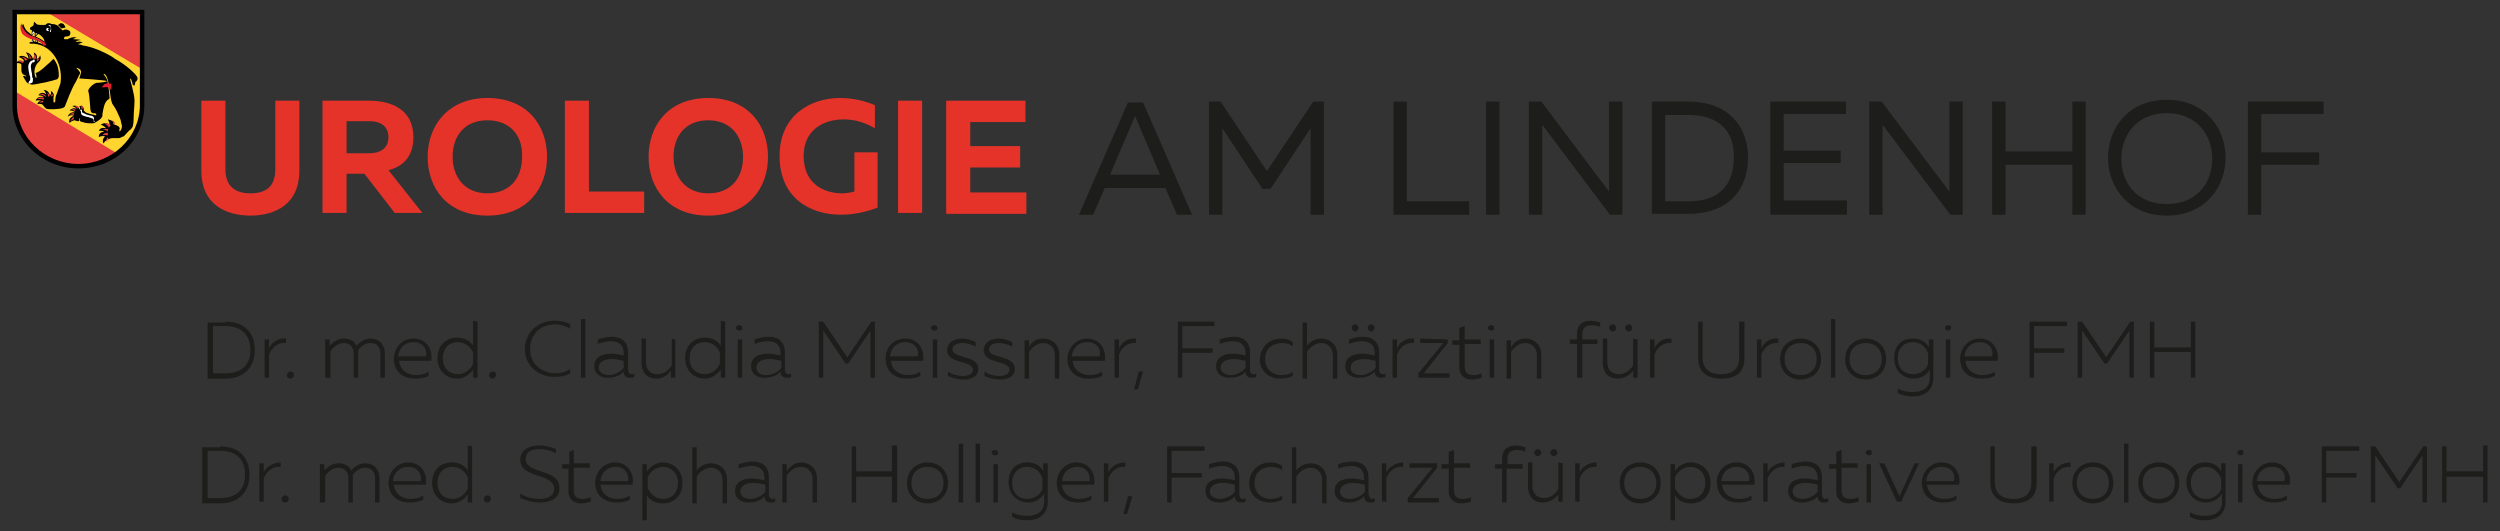 <?xml version="1.0" encoding="utf-8"?>
<!-- Generator: Adobe Illustrator 23.0.4, SVG Export Plug-In . SVG Version: 6.00 Build 0)  -->
<svg version="1.1" id="Ebene_1" xmlns="http://www.w3.org/2000/svg" xmlns:xlink="http://www.w3.org/1999/xlink" x="0px" y="0px"
	 viewBox="0 0 280.6 59.6" style="enable-background:new 0 0 280.6 59.6;" xml:space="preserve">
<rect x="0" y="0" width="280.6" height="59.6" fill="#333333" stroke="none"/>
<style type="text/css">
	.st0{fill:#1D1D1B;}
	.st1{fill:#E5332A;}
	.st2{fill:#FFD630;}
	.st3{fill:#E6413E;}
	.st4{fill:#E41F2F;}
	.st5{fill:#FFFFFF;}
</style>
<g>
	<g>
		<g>
			<path class="st0" d="M24.7,50.1c2.2,0,3.3,1.3,3.3,3.2c0,1.8-1.1,3.2-3.3,3.2h-2v-6.3h2V50.1z M24.7,50.6h-1.4v5.3h1.4
				c1.9,0,2.8-1,2.8-2.6C27.5,51.6,26.6,50.6,24.7,50.6z"/>
			<path class="st0" d="M31.5,51.9v0.5c-0.9-0.1-1.6,0.5-1.9,1.3v2.6h-0.5V52h0.5v1C29.9,52.4,30.7,51.9,31.5,51.9z"/>
			<path class="st0" d="M32,56.4c-0.2,0-0.4-0.1-0.4-0.4c0-0.2,0.2-0.4,0.4-0.4c0.2,0,0.4,0.1,0.4,0.4S32.2,56.4,32,56.4z"/>
			<path class="st0" d="M35.9,56.4v-4.3h0.5v0.7c0.3-0.3,0.8-0.8,1.6-0.8c0.7,0,1.2,0.3,1.4,0.8c0.4-0.4,0.9-0.8,1.6-0.8
				c1,0,1.6,0.7,1.6,1.7v2.7h-0.5v-2.7c0-0.7-0.4-1.2-1.1-1.2c-0.7,0-1.2,0.5-1.4,0.8c0,0.1,0,0.3,0,0.4v2.7h-0.5v-2.7
				c0-0.7-0.4-1.2-1.1-1.2c-0.7,0-1.2,0.5-1.5,0.9v3C36.5,56.4,35.9,56.4,35.9,56.4z"/>
			<path class="st0" d="M45.8,51.9c1.6,0,2.2,1.4,2,2.5h-3.6c0.1,1.1,1,1.6,1.9,1.6c0.5,0,1-0.1,1.4-0.4v0.5
				c-0.4,0.2-0.9,0.3-1.5,0.3c-1.3,0-2.4-0.7-2.4-2.3C43.7,52.7,44.8,51.9,45.8,51.9z M45.8,52.4c-0.8,0-1.6,0.5-1.7,1.6h3.1
				C47.4,53.4,47,52.4,45.8,52.4z"/>
			<path class="st0" d="M53,50.1v6.3h-0.5v-0.9c-0.4,0.5-1,1-1.8,1c-1.2,0-2.2-0.9-2.2-2.3s0.9-2.3,2.2-2.3c0.9,0,1.5,0.4,1.8,0.9
				V50L53,50.1L53,50.1z M50.8,52.4c-1,0-1.7,0.7-1.7,1.8s0.7,1.8,1.7,1.8c0.8,0,1.5-0.6,1.7-1.2v-1.2C52.3,53,51.6,52.4,50.8,52.4z
				"/>
			<path class="st0" d="M54.7,56.4c-0.2,0-0.4-0.1-0.4-0.4c0-0.2,0.2-0.4,0.4-0.4s0.4,0.1,0.4,0.4C55,56.3,54.9,56.4,54.7,56.4z"/>
			<path class="st0" d="M60.5,50c0.7,0,1.4,0.2,1.9,0.4v0.5c-0.5-0.3-1.2-0.5-1.8-0.5c-0.9,0-1.6,0.3-1.6,1.1c0,1.8,3.8,1,3.8,3.3
				c0,1.2-1.1,1.6-2.2,1.6c-0.8,0-1.5-0.2-2.2-0.5v-0.5c0.6,0.4,1.4,0.6,2.1,0.6c0.9,0,1.7-0.3,1.7-1.1c0-1.9-3.8-1.1-3.8-3.3
				C58.4,50.5,59.4,50,60.5,50z"/>
			<path class="st0" d="M64.4,50.5V52h1.8v0.5h-1.8V55c0,0.7,0.3,1,1,1c0.4,0,0.7-0.1,0.9-0.2v0.5c-0.3,0.1-0.7,0.2-1.1,0.2
				c-0.8,0-1.4-0.5-1.4-1.3v-2.6h-0.7v-0.5h0.8v-1.4L64.4,50.5z"/>
			<path class="st0" d="M69,51.9c1.6,0,2.2,1.4,2,2.5h-3.6c0.1,1.1,1,1.6,1.9,1.6c0.5,0,1-0.1,1.4-0.4v0.5c-0.4,0.2-0.9,0.3-1.5,0.3
				c-1.3,0-2.4-0.7-2.4-2.3C66.9,52.7,68,51.9,69,51.9z M69.1,52.4c-0.8,0-1.6,0.5-1.7,1.6h3.1C70.6,53.4,70.3,52.4,69.1,52.4z"/>
			<path class="st0" d="M74.4,51.9c1.2,0,2.2,0.9,2.2,2.3s-0.9,2.3-2.2,2.3c-0.9,0-1.5-0.4-1.8-0.9v2.8h-0.5v-6.3h0.5v0.8
				C73,52.4,73.6,51.9,74.4,51.9z M74.4,52.4c-0.8,0-1.5,0.6-1.7,1.2v1.2c0.3,0.6,0.9,1.2,1.7,1.2c1,0,1.7-0.7,1.7-1.8
				C76.1,53.1,75.3,52.4,74.4,52.4z"/>
			<path class="st0" d="M78.2,50.1v2.7c0.3-0.4,0.9-0.8,1.6-0.8c1,0,1.8,0.7,1.8,1.8v2.7h-0.5v-2.6c0-0.9-0.6-1.4-1.3-1.4
				c-0.7,0-1.3,0.5-1.6,1v3h-0.5v-6.3h0.5V50.1z"/>
			<path class="st0" d="M86.7,56c0.1,0,0.2,0,0.3-0.1v0.4c-0.1,0.1-0.3,0.1-0.5,0.1c-0.4,0-0.7-0.2-0.7-0.7
				c-0.4,0.5-1.1,0.7-1.8,0.7c-0.8,0-1.5-0.4-1.5-1.3c0-1.1,1-1.4,1.9-1.4c0.5,0,0.9,0.1,1.4,0.2v-0.3c0-0.8-0.5-1.3-1.4-1.3
				c-0.7,0-1.2,0.2-1.5,0.3v-0.5c0.3-0.1,0.9-0.3,1.6-0.3c1.1,0,1.8,0.6,1.8,1.8v1.8C86.3,55.9,86.5,56,86.7,56z M84.2,56
				c0.6,0,1.3-0.3,1.7-0.8v-0.8c-0.4-0.1-0.9-0.2-1.3-0.2c-0.7,0-1.5,0.2-1.5,1C83.1,55.7,83.6,56,84.2,56z"/>
			<path class="st0" d="M89.9,51.9c1,0,1.8,0.7,1.8,1.8v2.7h-0.5v-2.6c0-0.9-0.6-1.4-1.3-1.4c-0.7,0-1.3,0.5-1.6,1v3h-0.5v-4.3h0.5
				v0.8C88.6,52.4,89.2,51.9,89.9,51.9z"/>
			<path class="st0" d="M100.7,50.1v6.3h-0.6v-2.9h-4v2.9h-0.5v-6.3h0.5v2.8h4V50h0.6V50.1z"/>
			<path class="st0" d="M104.1,51.9c1.2,0,2.3,0.8,2.3,2.3s-1.1,2.3-2.3,2.3c-1.2,0-2.3-0.8-2.3-2.3S103,51.9,104.1,51.9z
				 M104.1,52.4c-1,0-1.8,0.6-1.8,1.8s0.8,1.8,1.8,1.8s1.8-0.6,1.8-1.8S105.1,52.4,104.1,52.4z"/>
			<path class="st0" d="M108.1,49.8v6.6h-0.5v-6.6H108.1z"/>
			<path class="st0" d="M110,49.8v6.6h-0.5v-6.6H110z"/>
			<path class="st0" d="M111.7,51.1c-0.2,0-0.4-0.1-0.4-0.3s0.2-0.3,0.4-0.3c0.2,0,0.3,0.1,0.3,0.3C112.1,51,111.9,51.1,111.7,51.1z
				 M111.5,56.4v-4.3h0.5v4.3H111.5z"/>
			<path class="st0" d="M115.3,51.9c0.9,0,1.5,0.4,1.8,1V52h0.5v4.3c0,1.5-1.1,2.1-2.3,2.1c-0.6,0-1.2-0.1-1.7-0.4v-0.5
				c0.5,0.3,1.1,0.4,1.7,0.4c1,0,1.9-0.4,1.9-1.6v-0.9c-0.3,0.5-0.9,1-1.8,1c-1.2,0-2.2-0.9-2.2-2.3S114.1,51.9,115.3,51.9z
				 M115.3,52.4c-1,0-1.7,0.7-1.7,1.8s0.7,1.8,1.7,1.8c0.8,0,1.5-0.5,1.7-1.1v-1.2C116.8,53,116.2,52.4,115.3,52.4z"/>
			<path class="st0" d="M120.8,51.9c1.6,0,2.2,1.4,2,2.5h-3.6c0.1,1.1,1,1.6,1.9,1.6c0.5,0,1-0.1,1.4-0.4v0.5
				c-0.4,0.2-0.9,0.3-1.5,0.3c-1.3,0-2.4-0.7-2.4-2.3C118.7,52.7,119.8,51.9,120.8,51.9z M120.9,52.4c-0.8,0-1.6,0.5-1.7,1.6h3.1
				C122.4,53.4,122.1,52.4,120.9,52.4z"/>
			<path class="st0" d="M126.3,51.9v0.5c-0.9-0.1-1.6,0.5-1.9,1.3v2.6h-0.5V52h0.5v1C124.7,52.4,125.4,51.9,126.3,51.9z"/>
			<path class="st0" d="M126.1,57.7l0.5-2h0.5l-0.6,2H126.1z"/>
			<path class="st0" d="M135.2,50.1v0.5h-3.7v2.5h3.4v0.5h-3.4v2.8H131v-6.3H135.2z"/>
			<path class="st0" d="M139.5,56c0.1,0,0.2,0,0.3-0.1v0.4c-0.1,0.1-0.3,0.1-0.5,0.1c-0.4,0-0.7-0.2-0.7-0.7
				c-0.4,0.5-1.1,0.7-1.8,0.7c-0.8,0-1.5-0.4-1.5-1.3c0-1.1,1-1.4,1.9-1.4c0.5,0,0.9,0.1,1.4,0.2v-0.3c0-0.8-0.5-1.3-1.4-1.3
				c-0.7,0-1.2,0.2-1.5,0.3v-0.5c0.3-0.1,0.9-0.3,1.6-0.3c1.1,0,1.8,0.6,1.8,1.8v1.8C139.1,55.9,139.3,56,139.5,56z M136.9,56
				c0.6,0,1.3-0.3,1.7-0.8v-0.8c-0.4-0.1-0.9-0.2-1.3-0.2c-0.7,0-1.5,0.2-1.5,1C135.8,55.7,136.4,56,136.9,56z"/>
			<path class="st0" d="M142.6,51.9c0.5,0,0.9,0.1,1.3,0.4v0.5c-0.3-0.3-0.8-0.4-1.2-0.4c-0.9,0-1.9,0.5-1.9,1.8
				c0,1.2,0.9,1.8,1.8,1.8c0.5,0,1-0.1,1.3-0.4v0.5c-0.4,0.2-0.9,0.3-1.4,0.3c-1.1,0-2.3-0.7-2.3-2.2
				C140.3,52.6,141.5,51.9,142.6,51.9z"/>
			<path class="st0" d="M145.5,50.1v2.7c0.3-0.4,0.9-0.8,1.6-0.8c1,0,1.8,0.7,1.8,1.8v2.7h-0.5v-2.6c0-0.9-0.6-1.4-1.3-1.4
				s-1.3,0.5-1.6,1v3H145v-6.3h0.5V50.1z"/>
			<path class="st0" d="M154,56c0.1,0,0.2,0,0.3-0.1v0.4c-0.1,0.1-0.3,0.1-0.5,0.1c-0.4,0-0.7-0.2-0.7-0.7c-0.4,0.5-1.1,0.7-1.8,0.7
				c-0.8,0-1.5-0.4-1.5-1.3c0-1.1,1-1.4,1.9-1.4c0.5,0,0.9,0.1,1.4,0.2v-0.3c0-0.8-0.5-1.3-1.4-1.3c-0.7,0-1.2,0.2-1.5,0.3v-0.5
				c0.3-0.1,0.9-0.3,1.6-0.3c1.1,0,1.8,0.6,1.8,1.8v1.8C153.7,55.9,153.8,56,154,56z M151.5,56c0.6,0,1.3-0.3,1.7-0.8v-0.8
				c-0.4-0.1-0.9-0.2-1.3-0.2c-0.7,0-1.5,0.2-1.5,1C150.4,55.7,150.9,56,151.5,56z"/>
			<path class="st0" d="M157.5,51.9v0.5c-0.9-0.1-1.6,0.5-1.9,1.3v2.6h-0.5V52h0.5v1C155.9,52.4,156.7,51.9,157.5,51.9z"/>
			<path class="st0" d="M161.3,52v0.5l-2.7,3.4h2.9v0.5H158v-0.5l2.8-3.4h-2.6V52H161.3z"/>
			<path class="st0" d="M163.2,50.5V52h1.8v0.5h-1.8V55c0,0.7,0.3,1,1,1c0.4,0,0.7-0.1,0.9-0.2v0.5c-0.3,0.1-0.7,0.2-1.1,0.2
				c-0.8,0-1.4-0.5-1.4-1.3v-2.6h-0.8v-0.5h0.8v-1.4L163.2,50.5z"/>
			<path class="st0" d="M168.6,56.4v-3.8h-0.8v-0.5h0.8v-0.6c0-1.1,0.7-1.5,1.5-1.5c0.4,0,0.8,0.1,1.1,0.2v0.5
				c-0.2-0.1-0.6-0.2-0.9-0.2c-0.6,0-1.1,0.2-1.1,1v0.6h1.7v0.5h-1.8v3.8H168.6z"/>
			<path class="st0" d="M175.4,52v4.3h-0.5v-0.8c-0.3,0.4-0.9,0.9-1.7,0.9c-1.1,0-1.7-0.7-1.7-1.8v-2.7h0.5v2.6
				c0,0.9,0.5,1.4,1.3,1.4s1.3-0.5,1.6-1v-3L175.4,52L175.4,52z M172.6,51.2c-0.2,0-0.4-0.2-0.4-0.4s0.2-0.4,0.4-0.4
				s0.4,0.2,0.4,0.4S172.8,51.2,172.6,51.2z M174.4,51.2c-0.2,0-0.4-0.2-0.4-0.4s0.2-0.4,0.4-0.4s0.4,0.2,0.4,0.4
				S174.6,51.2,174.4,51.2z"/>
			<path class="st0" d="M179.2,51.9v0.5c-0.9-0.1-1.6,0.5-1.9,1.3v2.6h-0.5V52h0.5v1C177.6,52.4,178.3,51.9,179.2,51.9z"/>
			<path class="st0" d="M184.1,51.9c1.2,0,2.3,0.8,2.3,2.3s-1.1,2.3-2.3,2.3s-2.3-0.8-2.3-2.3S182.9,51.9,184.1,51.9z M184.1,52.4
				c-1,0-1.8,0.6-1.8,1.8s0.8,1.8,1.8,1.8s1.8-0.6,1.8-1.8S185,52.4,184.1,52.4z"/>
			<path class="st0" d="M189.8,51.9c1.2,0,2.2,0.9,2.2,2.3s-0.9,2.3-2.2,2.3c-0.9,0-1.5-0.4-1.8-0.9v2.8h-0.5v-6.3h0.5v0.8
				C188.3,52.4,188.9,51.9,189.8,51.9z M189.7,52.4c-0.8,0-1.5,0.6-1.7,1.2v1.2c0.3,0.6,0.9,1.2,1.7,1.2c1,0,1.7-0.7,1.7-1.8
				C191.4,53.1,190.7,52.4,189.7,52.4z"/>
			<path class="st0" d="M194.9,51.9c1.6,0,2.2,1.4,2,2.5h-3.6c0.1,1.1,1,1.6,1.9,1.6c0.5,0,1-0.1,1.4-0.4v0.5
				c-0.4,0.2-0.9,0.3-1.5,0.3c-1.3,0-2.4-0.7-2.4-2.3C192.7,52.7,193.8,51.9,194.9,51.9z M194.9,52.4c-0.8,0-1.6,0.5-1.7,1.6h3.1
				C196.5,53.4,196.1,52.4,194.9,52.4z"/>
			<path class="st0" d="M200.3,51.9v0.5c-0.9-0.1-1.6,0.5-1.9,1.3v2.6h-0.5V52h0.5v1C198.7,52.4,199.5,51.9,200.3,51.9z"/>
			<path class="st0" d="M204.9,56c0.1,0,0.2,0,0.3-0.1v0.4c-0.1,0.1-0.3,0.1-0.5,0.1c-0.4,0-0.7-0.2-0.7-0.7
				c-0.4,0.5-1.1,0.7-1.8,0.7c-0.8,0-1.5-0.4-1.5-1.3c0-1.1,1-1.4,1.9-1.4c0.5,0,0.9,0.1,1.4,0.2v-0.3c0-0.8-0.5-1.3-1.4-1.3
				c-0.7,0-1.2,0.2-1.5,0.3v-0.5c0.3-0.1,0.9-0.3,1.6-0.3c1.1,0,1.8,0.6,1.8,1.8v1.8C204.5,55.9,204.7,56,204.9,56z M202.3,56
				c0.6,0,1.3-0.3,1.7-0.8v-0.8c-0.4-0.1-0.9-0.2-1.3-0.2c-0.7,0-1.5,0.2-1.5,1C201.2,55.7,201.8,56,202.3,56z"/>
			<path class="st0" d="M206.7,50.5V52h1.8v0.5h-1.8V55c0,0.7,0.3,1,1,1c0.4,0,0.7-0.1,0.9-0.2v0.5c-0.3,0.1-0.7,0.2-1.1,0.2
				c-0.8,0-1.4-0.5-1.4-1.3v-2.6h-0.8v-0.5h0.8v-1.4L206.7,50.5z"/>
			<path class="st0" d="M209.8,51.1c-0.2,0-0.4-0.1-0.4-0.3s0.2-0.3,0.4-0.3s0.3,0.1,0.3,0.3S210,51.1,209.8,51.1z M209.5,56.4v-4.3
				h0.5v4.3H209.5z"/>
			<path class="st0" d="M215.4,52l-2,4.3h-0.5l-2-4.3h0.6l1.7,3.7l1.7-3.7H215.4z"/>
			<path class="st0" d="M217.9,51.9c1.6,0,2.2,1.4,2,2.5h-3.6c0.1,1.1,1,1.6,1.9,1.6c0.5,0,1-0.1,1.4-0.4v0.5
				c-0.4,0.2-0.9,0.3-1.5,0.3c-1.3,0-2.4-0.7-2.4-2.3C215.8,52.7,216.9,51.9,217.9,51.9z M217.9,52.4c-0.8,0-1.6,0.5-1.7,1.6h3.1
				C219.5,53.4,219.2,52.4,217.9,52.4z"/>
			<path class="st0" d="M228.6,50.1v4.1c0,1.8-1.2,2.3-2.6,2.3c-1.4,0-2.6-0.6-2.6-2.3v-4.1h0.5v4c0,1.4,0.9,1.9,2.1,1.9
				c1.2,0,2-0.5,2-1.9v-4H228.6z"/>
			<path class="st0" d="M232.4,51.9v0.5c-0.9-0.1-1.6,0.5-1.9,1.3v2.6H230V52h0.5v1C230.8,52.4,231.5,51.9,232.4,51.9z"/>
			<path class="st0" d="M234.9,51.9c1.2,0,2.3,0.8,2.3,2.3s-1.1,2.3-2.3,2.3s-2.3-0.8-2.3-2.3S233.8,51.9,234.9,51.9z M234.9,52.4
				c-1,0-1.8,0.6-1.8,1.8s0.8,1.8,1.8,1.8s1.8-0.6,1.8-1.8S235.9,52.4,234.9,52.4z"/>
			<path class="st0" d="M238.9,49.8v6.6h-0.5v-6.6H238.9z"/>
			<path class="st0" d="M242.3,51.9c1.2,0,2.3,0.8,2.3,2.3s-1.1,2.3-2.3,2.3s-2.3-0.8-2.3-2.3S241.1,51.9,242.3,51.9z M242.3,52.4
				c-1,0-1.8,0.6-1.8,1.8s0.8,1.8,1.8,1.8s1.8-0.6,1.8-1.8S243.2,52.4,242.3,52.4z"/>
			<path class="st0" d="M247.5,51.9c0.9,0,1.5,0.4,1.8,1V52h0.5v4.3c0,1.5-1.1,2.1-2.3,2.1c-0.6,0-1.2-0.1-1.7-0.4v-0.5
				c0.5,0.3,1.1,0.4,1.7,0.4c1,0,1.9-0.4,1.9-1.6v-0.9c-0.3,0.5-0.9,1-1.8,1c-1.2,0-2.2-0.9-2.2-2.3S246.3,51.9,247.5,51.9z
				 M247.6,52.4c-1,0-1.7,0.7-1.7,1.8s0.7,1.8,1.7,1.8c0.8,0,1.5-0.5,1.7-1.1v-1.2C249,53,248.4,52.4,247.6,52.4z"/>
			<path class="st0" d="M251.5,51.1c-0.2,0-0.4-0.1-0.4-0.3s0.2-0.3,0.4-0.3s0.3,0.1,0.3,0.3S251.7,51.1,251.5,51.1z M251.2,56.4
				v-4.3h0.5v4.3H251.2z"/>
			<path class="st0" d="M255,51.9c1.6,0,2.2,1.4,2,2.5h-3.6c0.1,1.1,1,1.6,1.9,1.6c0.5,0,1-0.1,1.4-0.4v0.5
				c-0.4,0.2-0.9,0.3-1.5,0.3c-1.3,0-2.4-0.7-2.4-2.3C252.9,52.7,254,51.9,255,51.9z M255,52.4c-0.8,0-1.6,0.5-1.7,1.6h3.1
				C256.6,53.4,256.3,52.4,255,52.4z"/>
			<path class="st0" d="M264.8,50.1v0.5h-3.7v2.5h3.4v0.5h-3.4v2.8h-0.5v-6.3H264.8z"/>
			<path class="st0" d="M272.4,50.1v6.3h-0.5v-5.3l-2.5,3.7h-0.3l-2.5-3.7v5.3h-0.5v-6.3h0.5l2.7,4l2.7-4H272.4z"/>
			<path class="st0" d="M279.2,50.1v6.3h-0.5v-2.9h-4.1v2.9h-0.5v-6.3h0.5v2.8h4.1V50h0.5V50.1z"/>
		</g>
		<path class="st1" d="M33.6,11.3v7.9c0,3.7-2.7,5-5.5,5s-5.5-1.3-5.5-5v-7.9h2.7V19c0,2,1.2,2.7,2.8,2.7c1.7,0,2.8-0.7,2.8-2.7
			v-7.7C30.9,11.3,33.6,11.3,33.6,11.3z"/>
		<path class="st1" d="M36.2,23.9V11.3h5.2c2.4,0,5,0.9,5,4.1c0,2.2-1.2,3.3-2.8,3.7l3.8,4.8h-3.1l-3.4-4.4h-2v4.4H36.2z M38.9,17.2
			h2.6c1.1,0,2.1-0.5,2.1-1.8s-1-1.8-2.1-1.8h-2.6V17.2z"/>
		<path class="st1" d="M54.7,11c4.5,0,6.7,3.1,6.7,6.6s-2.2,6.6-6.7,6.6S48,21.1,48,17.6S50.3,11,54.7,11z M54.7,13.5
			c-2.6,0-3.9,1.8-3.9,4.1c0,2.2,1.3,4.1,3.9,4.1c2.6,0,3.9-1.8,3.9-4.1C58.7,15.4,57.4,13.5,54.7,13.5z"/>
		<path class="st1" d="M66.1,11.3v10.2h6.2v2.4h-8.9V11.3H66.1z"/>
		<path class="st1" d="M79.5,11c4.5,0,6.7,3.1,6.7,6.6s-2.2,6.6-6.7,6.6s-6.7-3.1-6.7-6.6S75,11,79.5,11z M79.5,13.5
			c-2.6,0-3.9,1.8-3.9,4.1c0,2.2,1.3,4.1,3.9,4.1s3.9-1.8,3.9-4.1C83.4,15.4,82.1,13.5,79.5,13.5z"/>
		<path class="st1" d="M94.3,11c1.4,0,2.7,0.3,3.9,0.8v2.6c-1-0.6-2.2-1-3.5-1c-2.3,0-4.5,1.2-4.5,4.1c0,3.3,2.5,4.2,4.3,4.2
			c0.5,0,1-0.1,1.4-0.2v-4.4h2.6v6.2c-1.3,0.5-2.7,0.8-4.1,0.8c-3.5,0-6.9-1.9-6.9-6.6C87.5,13,90.9,11,94.3,11z"/>
		<path class="st1" d="M103.5,11.3v12.6h-2.7V11.3H103.5z"/>
		<path class="st1" d="M115.1,11.3v2.4h-6.2v2.7h5.6v2.4h-5.6v2.8h6.3V24h-9V11.3H115.1z"/>
		<g>
			<g>
				<path class="st2" d="M8.8,1.4h7.1v10.5c0,3.8-3.2,6.8-7.1,6.8s-7.1-3.1-7.1-6.8V1.4H8.8L8.8,1.4z"/>
			</g>
			<g>
				<path d="M15.3,8.5c-0.1-0.2-1.1-1.2-2.4-1.9c-0.5-0.4-2.2-1.3-3.6-1.5C9.2,5.1,9.1,5,8.9,5c-0.1,0-0.2-0.1,0-0.1
					C9,4.9,9,4.8,9.3,4.8C9,4.6,8.9,4.7,8.5,4.7c0.1-0.2,0.6-0.2,0.6-0.2S8.9,4.4,8.2,4.4c0.1-0.1,0.4-0.2,0.4-0.2S8.2,4.1,7.8,4.3
					c0,0-0.1,0-0.2,0.1c-0.1,0-0.3,0-0.3,0s-0.2,0-0.1-0.1c0-0.2,0.1-0.2,0.2-0.2c0,0,0.3,0,0.4-0.1C7.9,3.9,8,3.5,7.7,3.4
					c-0.4-0.2-0.6,0-0.6,0C7,3.4,7,3.4,7,3.4S6.6,3,6.5,2.9C6.4,2.8,6.1,2.7,5.9,2.7H5.8c0,0-0.2-0.1-0.3-0.1s-0.2,0-0.3,0.1
					C5.1,2.8,5.1,2.8,5,2.8c-0.1,0-0.4,0-0.4,0s-0.4,0-0.5-0.1L3.9,2.5c0-0.1-0.1,0-0.1,0c0,0.1,0,0.3-0.1,0.4
					C3.5,3,3.4,3.1,3.4,3.1s-0.1,0.2,0,0.2c0.1,0.1,0.2,0.1,0.2,0.1s-0.1,0.4,0,0.5c-0.1,0-0.2-0.1-0.3-0.2c-0.6-0.4-0.6-0.9-0.7-1
					c-0.1,0-0.3,0.6,0,1C3,4.2,3.7,4.3,3.7,4.3S3.5,4.5,3.5,4.7c-0.1,0-0.2,0.1-0.2,0.1s0,0.1,0.1,0.1c2.2-0.1,3.7,2,3.4,4.4
					c-0.1,0.3-0.4,1.2-0.5,1.4c-0.1,0.2-0.1,0.7-0.1,0.7s0,0.1-0.1,0.1C6,11.5,6,11.4,6,11.4s0-0.2,0-0.3s0-0.2,0-0.2
					s0.2-0.4-0.3-0.7c0.1,0.4-0.1,0.5-0.1,0.5s-0.1-0.6-0.7-0.6c0.2,0.2,0.3,0.5,0.3,0.5c-0.1-0.1-0.6-0.4-0.9,0.1
					c0.5,0,0.6,0.2,0.6,0.2S4.2,10.7,4,11.3c0.3-0.1,0.6,0,0.6,0s-0.4,0.1-0.4,0.4c0.2-0.1,0.5,0,0.5,0l0,0c0.1,0,0.3,0.4,0.5,0.5
					c0.2,0.1,1.4,0.1,1.9-0.1c0.1-0.1,0.1,0,0.2-0.2C7.5,11.4,8,10,8.5,9.2c0.3-0.6,0.5-1,0.5-1c0-0.1-0.3-0.5-0.4-0.5V7.6
					c0,0,0.3,0.1,0.4,0.2C9.1,8,9.1,8,9.1,8.1S8.9,8.8,8.9,8.8s3,0.2,3.1,0.3c0,0.1-0.9,0.2-1.2,0.2c-0.5,0.2-0.9,0.7-0.9,0.9
					c0.2,0.6,0.2,2.2,0.3,2.3c0,0.1,0.2,0.2,0.2,0.2c0.1,0,0.4,0,0.4,0.1v0.1c0,0-0.1,0.1-0.2,0c-0.1,0-0.9-0.2-1-0.3
					s-0.2-0.2-0.2-0.2s0.1-0.6-0.5-0.5c0.2,0.3,0,0.4,0,0.4s-0.1-0.6-0.8-0.4c0.5,0.2,0.5,0.3,0.5,0.3S8.2,12,7.8,12.4
					c0.5,0,0.6,0.2,0.6,0.2s-0.6-0.1-0.8,0.5C8,12.8,8.3,13,8.3,13s-0.7,0.2-0.5,0.8c0.3-0.3,0.6-0.3,0.6-0.3l0,0
					c0,0,0.2,0.1,0.3,0.1s0.2,0,0.2-0.1s0-0.2,0-0.2H9l0,0c0,0.1-0.1,0.2,0,0.3c0.1,0.1,0.3,0.1,0.3,0.1l0.3,0.1c0,0,0.8,0.1,1,0
					s0.7-0.4,0.8-0.6c0.1-0.1,0.1-0.2,0.1-0.4c0.1-0.6,0.2-1.3,0.6-1.6c0,0,0.1,0,0.1-0.1c0,0,0.1,0,0.1-0.1s-0.1-1.3-0.2-1.6
					c0-0.6-0.5-1.1-0.5-1.1l0,0h0.1c0,0,0.3,0,0.5,1.1s0.2,2,0.5,2.4c0.1,0.1,0.4,0.6,0.6,1.1c0.2,0.4,0.3,0.7,0.3,0.9
					c0.2,0.4,0,0.8-0.1,0.9c-0.1,0.1-0.1,0-0.1,0v-0.2c0,0,0.1-0.1,0-0.2c-0.1-0.2-0.5-0.3-0.5-0.3s-0.1,0-0.1-0.1
					c0-0.4-0.7-0.5-0.7-0.5s0.2,0.3,0.2,0.6c-0.5-0.4-1,0-1,0s0.4,0.1,0.6,0.4c-0.7-0.2-0.8,0.3-0.8,0.3s0.3-0.1,0.6,0.1
					c-0.7,0-0.6,0.6-0.6,0.6s0.2-0.2,0.7-0.1c0,0-0.4,0.3-0.2,0.8c0.1-0.1,0.2-0.3,0.4-0.4l0,0c0,0,0.4-0.2,0.6-0.2
					c0.2,0,0.4,0,0.7,0s0.4-0.2,0.6-0.2c0.1-0.1,0.6-0.7,0.8-0.8c0.1-0.1,0.2-0.3,0.2-0.3s0.1-0.3,0.1-0.9c0-0.6,0.1-1.5,0.1-2
					c0-0.7-0.5-2.4-0.5-2.4V8.8c0,0,0,0,0.1,0.1c0.1,0.1,0.2,0.6,0.2,0.6s0,0.1,0.2,0.1c0,0,0.1-0.3,0.1-0.4
					C15.5,9,15.5,8.7,15.3,8.5 M3.9,3.6L3.9,3.6c0,0,0,0.3,0,0.5C3.7,4,3.6,4,3.6,4S3.8,3.7,3.9,3.6 M3.9,4.7L3.9,4.7
					C3.7,4.6,3.7,4.4,3.7,4.4s0.3,0,0.4,0.1C4,4.5,3.9,4.6,3.9,4.7 M4.3,4.8L4.3,4.8C4.2,4.6,4.2,4.6,4.2,4.6S4.7,4.7,4.8,5
					C4.5,4.8,4.3,4.8,4.3,4.8 M4,4.1c0,0,0.2-0.2,0.3-0.3C4.7,4,5,4.4,5,4.7C4.7,4.4,4,4.1,4,4.1"/>
			</g>
			<g>
				<path d="M4,8.2C4.6,8,5.1,7.4,5.6,7C5.8,6.8,6,6.6,6,6.6c0.1,0.1,0.4,0.5,0.5,1C6.6,8,6.6,8.3,6.6,8.5c0,0.3-0.2,0.4-0.2,0.4
					S5,9.3,4.8,9.3c-0.1,0-0.9,0.2-1.2,0.2C3,9.4,2.9,9.1,2.9,9.1L2.6,8.6c0,0,0-0.1,0.1-0.1c0.1,0,0.1,0,0.2,0.1c0.1,0,0-0.1,0-0.1
					S2.8,8.4,2.7,8.4C2.4,8.3,2.4,7.9,2.4,7.9s0-0.3,0-0.6c0-0.3-0.6-0.2-0.6-0.2S2,6.6,2.7,6.9c0-0.3-0.6-0.5-0.6-0.5
					S2.5,6,3.2,6.6c0-0.4-0.3-0.7-0.3-0.7s0.5-0.1,0.8,0.7c0.2-0.2,0.1-0.7,0.1-0.7s0.5,0.2,0.3,0.7c0.3,0,0.4-0.4,0.4-0.4
					s0.2,0.4-0.1,0.7C4.2,7.1,4.2,7.1,4.2,7.1S3.6,7.8,4,8.7c0,0.1,0.1,0,0.1,0C4.1,8.6,4.1,8.4,4,8.2"/>
			</g>
			<g>
				<path d="M6.5,2.8l0.4,0.4c0,0,0.3-0.1,0.4-0.1c0.1,0,0-0.2-0.1-0.3c0-0.1-0.2-0.2-0.4-0.2C6.7,2.7,6.5,2.8,6.5,2.8"/>
			</g>
			<g>
				<path class="st3" d="M4.8,4.7C4.6,4.5,4.1,4.4,3.6,4.2C3.2,4.1,2.8,4,2.6,3.7C2.5,3.5,2.4,3.4,2.4,3.2c0-0.1,0-0.2,0-0.3
					c0,0,0,0,0,0.1c0.2,0.2,0.3,0.5,0.7,0.8C3.3,4,3.6,4.1,3.9,4.2C4.3,4.3,4.6,4.5,4.8,4.7C4.9,4.7,5,4.8,5,4.9H4.9
					C4.8,4.8,4.8,4.7,4.8,4.7"/>
			</g>
			<g>
				<path class="st4" d="M5.2,5.1H5c-0.1,0-0.1,0-0.1,0H4.8V5c0,0,0-0.1-0.1-0.1l0,0C4.5,4.6,4.1,4.5,3.6,4.4H3.5
					C3,4.2,2.7,4,2.5,3.8C2.4,3.6,2.3,3.4,2.3,3.2s0-0.3,0-0.3l0.1-0.3l0.1,0.3c0,0,0,0,0,0.1c0.1,0.2,0.2,0.5,0.6,0.8
					C3.2,3.9,3.4,4,3.7,4.1c0.1,0,0.1,0,0.2,0.1c0.3,0.1,0.7,0.3,1,0.5c0.1,0,0.2,0.1,0.2,0.2L5.2,5.1z M2.6,3.5c0,0,0,0.1,0.1,0.1
					c0.1,0.1,0.1,0.2,0.2,0.2C2.8,3.7,2.7,3.6,2.6,3.5z"/>
			</g>
			<g>
				<path class="st5" d="M3.5,4.7c0.1,0,0.1,0,0.2,0C3.6,4.6,3.6,4.4,3.6,4.4S3.5,4.5,3.5,4.7"/>
			</g>
			<g>
				<path class="st5" d="M4,4.7c0.1,0,0.1,0,0.2,0c-0.1,0-0.1-0.1-0.1-0.2C4,4.6,4,4.6,4,4.7"/>
			</g>
			<g>
				<path class="st5" d="M4,4c0.1-0.2,0.2-0.2,0.2-0.2L4,3.7V4"/>
			</g>
			<g>
				<path class="st5" d="M3.6,3.9c0,0,0.2-0.2,0.3-0.3c-0.1,0-0.2-0.1-0.2-0.1C3.6,3.7,3.6,3.9,3.6,3.9"/>
			</g>
			<g>
				<path class="st3" d="M11.6,9.6c0,0,0.5-0.1,0.7,0.2V9.5C12.3,9.5,11.8,9.3,11.6,9.6"/>
			</g>
			<g>
				<path class="st4" d="M12.5,10.1l-0.2-0.2c-0.2-0.2-0.6-0.1-0.6-0.1h-0.3l0.2-0.2c0.3-0.4,0.8-0.2,0.8-0.2h0.1v0.1v0.3V10.1z"/>
			</g>
			<g>
				<path class="st5" d="M5.5,2.8c0,0,0.1,0,0.2,0.1c0,0.1,0.1,0.3,0,0.7H5.6c0,0,0-0.2,0.1-0.3c0-0.1,0-0.2,0-0.3
					c0,0-0.1,0-0.1-0.1C5.5,3,5.4,2.9,5.5,2.8L5.5,2.8"/>
			</g>
			<g>
				<path class="st5" d="M5.5,3.2C5.6,3.2,5.5,3.1,5.5,3.2C5.4,3.1,5.2,3.1,5.2,3.3C5.1,3.4,5.4,3.5,5.4,3.5c0.1,0,0.1-0.1,0.1-0.1
					c-0.1,0-0.1,0-0.1-0.1C5.4,3.2,5.5,3.2,5.5,3.2"/>
			</g>
			<g>
				<path class="st3" d="M4.1,6.7c0,0,0.1,0,0.3-0.2c0,0.2-0.2,0.4-0.2,0.4L4.1,6.7z"/>
			</g>
			<g>
				<path class="st3" d="M2,6.9c0.2-0.2,0.7,0,0.7,0L2.5,7.1C2.5,7.1,2.4,6.9,2,6.9"/>
			</g>
			<g>
				<path class="st3" d="M2.4,6.4c0.3-0.1,0.7,0.3,0.7,0.3S2.9,6.8,2.8,6.8C2.8,6.8,2.8,6.5,2.4,6.4"/>
			</g>
			<g>
				<path class="st3" d="M3.1,6c0.3,0.1,0.4,0.6,0.4,0.6H3.3C3.3,6.6,3.4,6.3,3.1,6"/>
			</g>
			<g>
				<path class="st3" d="M3.7,6.6c0.1-0.1,0.2-0.3,0.1-0.5C4,6.1,4.1,6.4,4,6.6C3.9,6.6,3.9,6.6,3.7,6.6"/>
			</g>
			<g>
				<path class="st3" d="M5.9,10.8c0,0-0.1,0-0.2,0c0.1-0.1,0.1-0.3,0.1-0.3S6,10.6,5.9,10.8"/>
			</g>
			<g>
				<path class="st3" d="M5.6,10.8c-0.1,0-0.2,0-0.2,0.1c0-0.3-0.1-0.5-0.1-0.5S5.5,10.5,5.6,10.8"/>
			</g>
			<g>
				<path class="st3" d="M5.2,10.9C5.1,10.9,5.1,10.9,5.2,10.9c-0.2-0.1-0.4-0.3-0.8-0.3C4.7,10.4,5.1,10.6,5.2,10.9"/>
			</g>
			<g>
				<path class="st3" d="M4.2,11.1C4.3,10.9,4.8,10.9,5,11c-0.1,0.1-0.1,0.1-0.1,0.2C4.7,11.1,4.3,11.1,4.2,11.1"/>
			</g>
			<g>
				<path class="st3" d="M4.4,11.5c0.2-0.2,0.5-0.2,0.5-0.2l-0.1,0.2C4.8,11.5,4.6,11.5,4.4,11.5"/>
			</g>
			<g>
				<path class="st3" d="M9.3,12.2c-0.1,0-0.2,0-0.2,0s0.1-0.2,0-0.4C9.2,11.8,9.3,11.8,9.3,12.2"/>
			</g>
			<g>
				<path class="st3" d="M8.7,12.2c0.1-0.1,0.1-0.1,0.2-0.1c-0.1-0.2-0.5-0.3-0.5-0.2C8.4,11.9,8.7,12.1,8.7,12.2"/>
			</g>
			<g>
				<path class="st3" d="M8,12.3c0.3-0.1,0.5,0,0.5,0s-0.1,0.1-0.1,0.2C8.4,12.4,8,12.3,8,12.3"/>
			</g>
			<g>
				<path class="st3" d="M7.8,12.9c0,0,0.3-0.3,0.5-0.2c0,0.1,0,0.1,0,0.2C8,12.8,7.8,12.9,7.8,12.9"/>
			</g>
			<g>
				<path class="st3" d="M7.9,13.6c0.1-0.3,0.3-0.4,0.4-0.5c0,0.1,0,0.2,0,0.2C8.3,13.4,8,13.5,7.9,13.6"/>
			</g>
			<g>
				<path class="st3" d="M12.9,13.9c-0.1,0-0.2,0.1-0.2,0.1c0-0.2,0-0.4-0.1-0.5C12.6,13.5,12.9,13.6,12.9,13.9"/>
			</g>
			<g>
				<path class="st3" d="M12.2,14.3c0-0.1-0.3-0.4-0.5-0.4c0.2-0.1,0.4-0.1,0.7,0.1C12.4,14.1,12.3,14.3,12.2,14.3"/>
			</g>
			<g>
				<path class="st3" d="M11.5,14.6c0.1-0.2,0.6-0.1,0.7-0.1c-0.1,0-0.1,0.1-0.1,0.3C12,14.6,11.6,14.5,11.5,14.6"/>
			</g>
			<g>
				<path class="st3" d="M11.5,15.2c0,0,0.1-0.3,0.6-0.3c0,0.1,0,0.2,0,0.3C11.7,15.1,11.5,15.2,11.5,15.2"/>
			</g>
			<g>
				<path class="st3" d="M11.9,15.9c0,0,0-0.3,0.2-0.5c0,0.1,0.1,0.2,0.1,0.2C12.1,15.7,11.9,15.9,11.9,15.9"/>
			</g>
			<g>
				<path class="st5" d="M3.3,9.4c-0.1,0-0.1-0.1-0.1-0.1c0-0.1,0.1-0.2,0.1-0.2S3.4,9,3.4,8.8c0-0.1,0-0.2-0.1-0.4
					c0-0.2-0.1-0.4-0.1-0.6C3.1,7.3,3.3,7,3.4,6.9s0.2-0.1,0.2-0.1s0.1,0,0.1-0.1c0,0,0.1,0,0.2,0c0,0.1,0,0.1,0,0.2
					C3.8,7,3.8,7,3.7,7C3.6,7,3.6,7,3.6,7.1c-0.1,0-0.2,0.3-0.1,0.7c0,0.2,0.1,0.4,0.1,0.6c0,0.2,0,0.3,0.1,0.4c0,0.2,0,0.4-0.1,0.5
					C3.5,9.3,3.4,9.4,3.3,9.4L3.3,9.4z"/>
			</g>
			<g>
				<path class="st5" d="M10.6,13.7c-0.1,0-0.1-0.1-0.1-0.1v-0.1c0-0.1,0-0.1-0.1-0.2c-0.1,0-0.5-0.2-0.7-0.2
					c-0.4-0.1-0.6-0.2-0.6-0.4c0-0.1,0-0.2-0.1-0.3l0,0c0-0.1,0-0.1,0.1-0.1s0.1,0,0.1,0.1l0,0c0,0.1,0,0.2,0,0.2s0.2,0.1,0.4,0.2
					c0.2,0.1,0.6,0.2,0.7,0.2c0.3,0.1,0.3,0.4,0.2,0.5l0,0C10.7,13.6,10.6,13.7,10.6,13.7L10.6,13.7z"/>
			</g>
			<g>
				<path class="st3" d="M1.7,11.8c0,3.8,3.2,6.8,7.1,6.8c1.6,0,3.1-0.5,4.3-1.4l-11.5-7v1.6C1.6,11.8,1.7,11.8,1.7,11.8z"/>
			</g>
			<g>
				<polygon class="st3" points="16,1.4 8.8,1.4 5.3,1.4 16,7.8 				"/>
			</g>
			<g>
				<g>
					<path d="M8.8,18.9c-4.1,0-7.4-3.2-7.4-7.1V1.1h14.8v10.7C16.2,15.8,12.9,18.9,8.8,18.9z M1.9,1.6v10.2c0,3.6,3.1,6.6,6.9,6.6
						s6.9-3,6.9-6.6V1.6H1.9z"/>
				</g>
			</g>
		</g>
		<g>
			<path class="st0" d="M25.3,36.1c2.2,0,3.3,1.3,3.3,3.2c0,1.8-1.1,3.2-3.3,3.2h-2v-6.3h2V36.1z M25.3,36.6h-1.4v5.3h1.4
				c1.9,0,2.8-1,2.8-2.6S27.2,36.6,25.3,36.6z"/>
			<path class="st0" d="M32.1,38v0.5c-0.9-0.1-1.6,0.5-1.9,1.3v2.6h-0.5v-4.3h0.5v1C30.5,38.4,31.3,37.9,32.1,38z"/>
			<path class="st0" d="M32.6,42.5c-0.2,0-0.4-0.1-0.4-0.4c0-0.2,0.2-0.4,0.4-0.4c0.2,0,0.4,0.1,0.4,0.4
				C33,42.3,32.8,42.5,32.6,42.5z"/>
			<path class="st0" d="M36.5,42.4v-4.3H37v0.7c0.3-0.3,0.8-0.8,1.6-0.8c0.7,0,1.2,0.3,1.4,0.8c0.4-0.4,0.9-0.8,1.6-0.8
				c1,0,1.6,0.7,1.6,1.7v2.7h-0.5v-2.7c0-0.7-0.4-1.2-1.1-1.2c-0.7,0-1.2,0.5-1.4,0.8c0,0.1,0,0.3,0,0.4v2.7h-0.5v-2.7
				c0-0.7-0.4-1.2-1.1-1.2c-0.7,0-1.2,0.5-1.5,0.9v3C37.1,42.4,36.5,42.4,36.5,42.4z"/>
			<path class="st0" d="M46.4,38c1.6,0,2.2,1.4,2,2.5h-3.6c0.1,1.1,1,1.6,1.9,1.6c0.5,0,1-0.1,1.4-0.4v0.5c-0.4,0.2-0.9,0.3-1.5,0.3
				c-1.3,0-2.4-0.7-2.4-2.3C44.3,38.8,45.3,38,46.4,38z M46.4,38.4c-0.8,0-1.6,0.5-1.7,1.6h3.1C48,39.4,47.6,38.4,46.4,38.4z"/>
			<path class="st0" d="M53.6,36.1v6.3h-0.5v-0.9c-0.4,0.5-1,1-1.8,1c-1.2,0-2.2-0.9-2.2-2.3s0.9-2.3,2.2-2.3c0.9,0,1.5,0.4,1.8,0.9
				V36L53.6,36.1L53.6,36.1z M51.4,38.4c-1,0-1.7,0.7-1.7,1.8s0.7,1.8,1.7,1.8c0.8,0,1.5-0.6,1.7-1.2v-1.2
				C52.9,39,52.2,38.4,51.4,38.4z"/>
			<path class="st0" d="M55.3,42.5c-0.2,0-0.4-0.1-0.4-0.4c0-0.2,0.2-0.4,0.4-0.4s0.4,0.1,0.4,0.4C55.6,42.3,55.5,42.5,55.3,42.5z"
				/>
			<path class="st0" d="M62.2,36c0.6,0,1.3,0.1,1.8,0.4v0.5c-0.5-0.3-1.1-0.5-1.7-0.5c-1.4,0-2.8,0.9-2.8,2.8c0,1.8,1.5,2.7,2.8,2.7
				c0.7,0,1.3-0.2,1.7-0.5v0.5c-0.5,0.3-1.1,0.4-1.8,0.4c-1.6,0-3.3-1.1-3.3-3.2C59,37.1,60.6,36,62.2,36z"/>
			<path class="st0" d="M65.7,35.8v6.6h-0.5v-6.6H65.7z"/>
			<path class="st0" d="M70.9,42c0.1,0,0.2,0,0.3-0.1v0.4c-0.1,0.1-0.3,0.1-0.5,0.1c-0.4,0-0.7-0.2-0.7-0.7
				c-0.4,0.5-1.1,0.7-1.8,0.7c-0.8,0-1.5-0.4-1.5-1.3c0-1.1,1-1.4,1.9-1.4c0.5,0,0.9,0.1,1.4,0.2v-0.3c0-0.8-0.5-1.3-1.4-1.3
				c-0.7,0-1.2,0.2-1.5,0.3v-0.5c0.3-0.1,0.9-0.3,1.6-0.3c1.1,0,1.8,0.6,1.8,1.8v1.8C70.5,41.9,70.7,42,70.9,42z M68.3,42.1
				c0.6,0,1.3-0.3,1.7-0.8v-0.8c-0.4-0.1-0.9-0.2-1.3-0.2c-0.7,0-1.5,0.2-1.5,1C67.2,41.8,67.8,42.1,68.3,42.1z"/>
			<path class="st0" d="M75.8,38.1v4.3h-0.5v-0.8c-0.3,0.4-0.8,0.9-1.6,0.9c-1.1,0-1.7-0.7-1.7-1.8V38h0.5v2.6
				c0,0.9,0.5,1.4,1.3,1.4s1.3-0.5,1.6-1v-3L75.8,38.1L75.8,38.1z"/>
			<path class="st0" d="M81.4,36.1v6.3h-0.5v-0.9c-0.4,0.5-1,1-1.8,1c-1.2,0-2.2-0.9-2.2-2.3s0.9-2.3,2.2-2.3c0.9,0,1.5,0.4,1.8,0.9
				V36L81.4,36.1L81.4,36.1z M79.1,38.4c-1,0-1.7,0.7-1.7,1.8s0.7,1.8,1.7,1.8c0.8,0,1.5-0.6,1.7-1.2v-1.2
				C80.6,39,80,38.4,79.1,38.4z"/>
			<path class="st0" d="M83,37.1c-0.2,0-0.4-0.1-0.4-0.3s0.2-0.3,0.4-0.3c0.2,0,0.3,0.1,0.3,0.3C83.4,37,83.2,37.1,83,37.1z
				 M82.8,42.4v-4.3h0.5v4.3H82.8z"/>
			<path class="st0" d="M88.5,42c0.1,0,0.2,0,0.3-0.1v0.4c-0.1,0.1-0.3,0.1-0.5,0.1c-0.4,0-0.7-0.2-0.7-0.7
				c-0.4,0.5-1.1,0.7-1.8,0.7c-0.8,0-1.5-0.4-1.5-1.3c0-1.1,1-1.4,1.9-1.4c0.5,0,0.9,0.1,1.4,0.2v-0.3c0-0.8-0.5-1.3-1.4-1.3
				c-0.7,0-1.2,0.2-1.5,0.3v-0.5c0.3-0.1,0.9-0.3,1.6-0.3c1.1,0,1.8,0.6,1.8,1.8v1.8C88.1,41.9,88.3,42,88.5,42z M86,42.1
				c0.6,0,1.3-0.3,1.7-0.8v-0.8c-0.4-0.1-0.9-0.2-1.3-0.2c-0.7,0-1.5,0.2-1.5,1C84.9,41.8,85.4,42.1,86,42.1z"/>
			<path class="st0" d="M98.2,36.1v6.3h-0.5v-5.3l-2.5,3.7h-0.3l-2.5-3.7v5.3h-0.5v-6.3h0.5l2.7,4l2.7-4H98.2z"/>
			<path class="st0" d="M101.6,38c1.6,0,2.2,1.4,2,2.5H100c0.1,1.1,1,1.6,1.9,1.6c0.5,0,1-0.1,1.4-0.4v0.5c-0.4,0.2-0.9,0.3-1.5,0.3
				c-1.3,0-2.4-0.7-2.4-2.3C99.4,38.8,100.5,38,101.6,38z M101.6,38.4c-0.8,0-1.6,0.5-1.7,1.6h3.1C103.2,39.4,102.8,38.4,101.6,38.4
				z"/>
			<path class="st0" d="M104.9,37.1c-0.2,0-0.4-0.1-0.4-0.3s0.2-0.3,0.4-0.3c0.2,0,0.3,0.1,0.3,0.3C105.3,37,105.1,37.1,104.9,37.1z
				 M104.7,42.4v-4.3h0.5v4.3H104.7z"/>
			<path class="st0" d="M108,38c0.6,0,1.1,0.2,1.5,0.4v0.5c-0.4-0.2-0.9-0.4-1.5-0.4c-0.5,0-1.1,0.2-1.1,0.7c0,1.1,2.9,0.6,2.9,2.2
				c0,0.9-0.8,1.2-1.7,1.2c-0.6,0-1.3-0.2-1.7-0.4v-0.5c0.4,0.3,1.1,0.5,1.6,0.5c0.7,0,1.2-0.2,1.2-0.7c0-1.1-2.9-0.6-2.9-2.2
				C106.4,38.3,107.2,38,108,38z"/>
			<path class="st0" d="M112.1,38c0.6,0,1.1,0.2,1.5,0.4v0.5c-0.4-0.2-0.9-0.4-1.5-0.4c-0.5,0-1.1,0.2-1.1,0.7
				c0,1.1,2.9,0.6,2.9,2.2c0,0.9-0.8,1.2-1.7,1.2c-0.6,0-1.3-0.2-1.7-0.4v-0.5c0.4,0.3,1.1,0.5,1.6,0.5c0.7,0,1.2-0.2,1.2-0.7
				c0-1.1-2.9-0.6-2.9-2.2C110.5,38.3,111.3,38,112.1,38z"/>
			<path class="st0" d="M117.1,38c1,0,1.8,0.7,1.8,1.8v2.7h-0.5v-2.6c0-0.9-0.6-1.4-1.3-1.4c-0.7,0-1.3,0.5-1.6,1v3H115v-4.3h0.5V39
				C115.7,38.4,116.3,38,117.1,38z"/>
			<path class="st0" d="M122,38c1.6,0,2.2,1.4,2,2.5h-3.6c0.1,1.1,1,1.6,1.9,1.6c0.5,0,1-0.1,1.4-0.4v0.5c-0.4,0.2-0.9,0.3-1.5,0.3
				c-1.3,0-2.4-0.7-2.4-2.3C119.9,38.8,121,38,122,38z M122,38.4c-0.8,0-1.6,0.5-1.7,1.6h3.1C123.6,39.4,123.3,38.4,122,38.4z"/>
			<path class="st0" d="M127.5,38v0.5c-0.9-0.1-1.6,0.5-1.9,1.3v2.6h-0.5v-4.3h0.5v1C125.9,38.4,126.6,37.9,127.5,38z"/>
			<path class="st0" d="M127.3,43.7l0.5-2h0.5l-0.6,2H127.3z"/>
			<path class="st0" d="M136.3,36.1v0.5h-3.6v2.5h3.4v0.5h-3.4v2.8h-0.5v-6.3H136.3z"/>
			<path class="st0" d="M140.7,42c0.1,0,0.2,0,0.3-0.1v0.4c-0.1,0.1-0.3,0.1-0.5,0.1c-0.4,0-0.7-0.2-0.7-0.7
				c-0.4,0.5-1.1,0.7-1.8,0.7c-0.8,0-1.5-0.4-1.5-1.3c0-1.1,1-1.4,1.9-1.4c0.5,0,0.9,0.1,1.4,0.2v-0.3c0-0.8-0.5-1.3-1.4-1.3
				c-0.7,0-1.2,0.2-1.5,0.3v-0.5c0.3-0.1,0.9-0.3,1.6-0.3c1.1,0,1.8,0.6,1.8,1.8v1.8C140.3,41.9,140.5,42,140.7,42z M138.1,42.1
				c0.6,0,1.3-0.3,1.7-0.8v-0.8c-0.4-0.1-0.9-0.2-1.3-0.2c-0.7,0-1.5,0.2-1.5,1C137,41.8,137.6,42.1,138.1,42.1z"/>
			<path class="st0" d="M143.8,38c0.5,0,0.9,0.1,1.3,0.4v0.5c-0.3-0.3-0.8-0.4-1.2-0.4c-0.9,0-1.9,0.5-1.9,1.8
				c0,1.2,0.9,1.8,1.8,1.8c0.5,0,1-0.1,1.3-0.4v0.5c-0.4,0.2-0.9,0.3-1.4,0.3c-1.1,0-2.3-0.7-2.3-2.2C141.5,38.7,142.7,38,143.8,38z
				"/>
			<path class="st0" d="M146.7,36.1v2.7c0.3-0.4,0.9-0.8,1.6-0.8c1,0,1.8,0.7,1.8,1.8v2.7h-0.5v-2.6c0-0.9-0.6-1.4-1.3-1.4
				s-1.3,0.5-1.6,1v3h-0.5v-6.3h0.5V36.1z"/>
			<path class="st0" d="M155.2,42c0.1,0,0.2,0,0.3-0.1v0.4c-0.1,0.1-0.3,0.1-0.5,0.1c-0.4,0-0.7-0.2-0.7-0.7
				c-0.4,0.5-1.1,0.7-1.8,0.7c-0.8,0-1.5-0.4-1.5-1.3c0-1.1,1-1.4,1.9-1.4c0.5,0,0.9,0.1,1.4,0.2v-0.3c0-0.8-0.5-1.3-1.4-1.3
				c-0.7,0-1.2,0.2-1.5,0.3v-0.5c0.3-0.1,0.9-0.3,1.6-0.3c1.1,0,1.8,0.6,1.8,1.8v1.8C154.8,41.9,155,42,155.2,42z M152.7,42.1
				c0.6,0,1.3-0.3,1.7-0.8v-0.8c-0.4-0.1-0.9-0.2-1.3-0.2c-0.7,0-1.5,0.2-1.5,1C151.6,41.8,152.1,42.1,152.7,42.1z M152.1,37.2
				c-0.2,0-0.4-0.2-0.4-0.4s0.2-0.4,0.4-0.4s0.4,0.2,0.4,0.4C152.4,37.1,152.3,37.2,152.1,37.2z M153.9,37.2c-0.2,0-0.4-0.2-0.4-0.4
				s0.2-0.4,0.4-0.4s0.4,0.2,0.4,0.4C154.2,37.1,154.1,37.2,153.9,37.2z"/>
			<path class="st0" d="M158.7,38v0.5c-0.9-0.1-1.6,0.5-1.9,1.3v2.6h-0.5v-4.3h0.5v1C157.1,38.4,157.8,37.9,158.7,38z"/>
			<path class="st0" d="M162.5,38.1v0.4l-2.7,3.4h2.9v0.5h-3.5v-0.5l2.8-3.4h-2.6V38L162.5,38.1L162.5,38.1z"/>
			<path class="st0" d="M164.4,36.6v1.5h1.8v0.5h-1.8v2.5c0,0.7,0.3,1,1,1c0.4,0,0.7-0.1,0.9-0.2v0.5c-0.3,0.1-0.7,0.2-1.1,0.2
				c-0.8,0-1.4-0.5-1.4-1.3v-2.6H163v-0.5h0.8v-1.4L164.4,36.6z"/>
			<path class="st0" d="M167.4,37.1c-0.2,0-0.4-0.1-0.4-0.3s0.2-0.3,0.4-0.3s0.3,0.1,0.3,0.3C167.8,37,167.6,37.1,167.4,37.1z
				 M167.2,42.4v-4.3h0.5v4.3H167.2z"/>
			<path class="st0" d="M171.2,38c1,0,1.8,0.7,1.8,1.8v2.7h-0.5v-2.6c0-0.9-0.6-1.4-1.3-1.4s-1.3,0.5-1.6,1v3h-0.5v-4.3h0.5V39
				C169.9,38.4,170.5,38,171.2,38z"/>
			<path class="st0" d="M177,42.4v-3.8h-0.8v-0.5h0.8v-0.6c0-1.1,0.7-1.5,1.5-1.5c0.4,0,0.8,0.1,1.1,0.2v0.5
				c-0.2-0.1-0.6-0.2-0.9-0.2c-0.6,0-1.1,0.2-1.1,1v0.6h1.7v0.5h-1.7v3.8H177z"/>
			<path class="st0" d="M183.8,38.1v4.3h-0.5v-0.8c-0.3,0.4-0.9,0.9-1.7,0.9c-1.1,0-1.7-0.7-1.7-1.8V38h0.5v2.6
				c0,0.9,0.5,1.4,1.3,1.4s1.3-0.5,1.6-1v-3L183.8,38.1L183.8,38.1z M181,37.2c-0.2,0-0.4-0.2-0.4-0.4s0.2-0.4,0.4-0.4
				s0.4,0.2,0.4,0.4C181.4,37.1,181.2,37.2,181,37.2z M182.8,37.2c-0.2,0-0.4-0.2-0.4-0.4s0.2-0.4,0.4-0.4s0.4,0.2,0.4,0.4
				C183.2,37.1,183,37.2,182.8,37.2z"/>
			<path class="st0" d="M187.6,38v0.5c-0.9-0.1-1.6,0.5-1.9,1.3v2.6h-0.5v-4.3h0.5v1C186,38.4,186.7,37.9,187.6,38z"/>
			<path class="st0" d="M195.8,36.1v4.1c0,1.8-1.2,2.3-2.6,2.3c-1.4,0-2.6-0.6-2.6-2.3v-4.1h0.5v4c0,1.4,0.9,1.9,2.1,1.9
				c1.2,0,2-0.5,2-1.9v-4H195.8z"/>
			<path class="st0" d="M199.6,38v0.5c-0.9-0.1-1.6,0.5-1.9,1.3v2.6h-0.5v-4.3h0.5v1C198,38.4,198.7,37.9,199.6,38z"/>
			<path class="st0" d="M202.1,38c1.2,0,2.3,0.8,2.3,2.3s-1.1,2.3-2.3,2.3s-2.3-0.8-2.3-2.3S200.9,38,202.1,38z M202.1,38.5
				c-1,0-1.8,0.6-1.8,1.8s0.8,1.8,1.8,1.8s1.8-0.6,1.8-1.8S203.1,38.5,202.1,38.5z"/>
			<path class="st0" d="M206,35.8v6.6h-0.5v-6.6H206z"/>
			<path class="st0" d="M209.4,38c1.2,0,2.3,0.8,2.3,2.3s-1.1,2.3-2.3,2.3s-2.3-0.8-2.3-2.3S208.3,38,209.4,38z M209.4,38.5
				c-1,0-1.8,0.6-1.8,1.8s0.8,1.8,1.8,1.8s1.8-0.6,1.8-1.8S210.4,38.5,209.4,38.5z"/>
			<path class="st0" d="M214.7,38c0.9,0,1.5,0.4,1.8,1v-0.9h0.5v4.3c0,1.5-1.1,2.1-2.3,2.1c-0.6,0-1.2-0.1-1.7-0.4v-0.5
				c0.5,0.3,1.1,0.4,1.7,0.4c1,0,1.9-0.4,1.9-1.6v-0.9c-0.3,0.5-0.9,1-1.8,1c-1.2,0-2.2-0.9-2.2-2.3S213.4,38,214.7,38z M214.7,38.4
				c-1,0-1.7,0.7-1.7,1.8s0.7,1.8,1.7,1.8c0.8,0,1.5-0.5,1.7-1.1v-1.2C216.2,39,215.6,38.4,214.7,38.4z"/>
			<path class="st0" d="M218.7,37.1c-0.2,0-0.4-0.1-0.4-0.3s0.2-0.3,0.4-0.3s0.3,0.1,0.3,0.3S218.8,37.1,218.7,37.1z M218.4,42.4
				v-4.3h0.5v4.3H218.4z"/>
			<path class="st0" d="M222.2,38c1.6,0,2.2,1.4,2,2.5h-3.6c0.1,1.1,1,1.6,1.9,1.6c0.5,0,1-0.1,1.4-0.4v0.5
				c-0.4,0.2-0.9,0.3-1.5,0.3c-1.3,0-2.4-0.7-2.4-2.3C220.1,38.8,221.1,38,222.2,38z M222.2,38.4c-0.8,0-1.6,0.5-1.7,1.6h3.1
				C223.8,39.4,223.4,38.4,222.2,38.4z"/>
			<path class="st0" d="M232,36.1v0.5h-3.7v2.5h3.4v0.5h-3.4v2.8h-0.5v-6.3H232z"/>
			<path class="st0" d="M239.5,36.1v6.3H239v-5.3l-2.5,3.7h-0.3l-2.5-3.7v5.3h-0.5v-6.3h0.5l2.7,4l2.7-4H239.5z"/>
			<path class="st0" d="M246.4,36.1v6.3h-0.5v-2.9h-4.1v2.9h-0.5v-6.3h0.5V39h4.1v-2.9H246.4z"/>
		</g>
	</g>
	<g>
		<path class="st0" d="M121.1,24.1l5.5-12.6h1.7l5.5,12.6h-1.7l-1.3-3H124l-1.3,3H121.1z M124.6,19.6h5.6l-2.6-6.1
			c-0.1-0.2-0.1-0.3-0.2-0.5c-0.1,0.2-0.1,0.3-0.2,0.5L124.6,19.6z"/>
		<path class="st0" d="M148.6,11.4v12.7h-1.5v-9.7l-4.5,6.8h-0.9l-4.5-6.8v9.7h-1.5V11.4h1.3l5.2,7.8l5.2-7.8H148.6z"/>
		<path class="st0" d="M157.9,11.4v11.2h7v1.5h-8.5V11.4H157.9z"/>
		<path class="st0" d="M168.3,11.4v12.7h-1.5V11.4H168.3z"/>
		<path class="st0" d="M171.6,24.1V11.4h1.4l7.6,10.1c0-0.4,0-0.7,0-1.1v-9h1.5v12.7h-1.4L173.1,14c0,0.4,0,0.7,0,1.1v9H171.6z"/>
		<path class="st0" d="M189.5,11.4c4.4,0,6.7,2.7,6.7,6.3S194,24,189.5,24h-4.1V11.4H189.5z M189.5,12.9h-2.6v9.7h2.6
			c3.4,0,5.1-1.8,5.1-4.9C194.7,14.7,192.9,12.9,189.5,12.9z"/>
		<path class="st0" d="M207.2,11.4v1.4h-7v4.1h6.4v1.4h-6.4v4.2h7.1v1.6h-8.6V11.4H207.2z"/>
		<path class="st0" d="M209.8,24.1V11.4h1.4l7.6,10.1c0-0.4,0-0.7,0-1.1v-9h1.5v12.7h-1.4L211.3,14c0,0.4,0,0.7,0,1.1v9H209.8z"/>
		<path class="st0" d="M234.1,11.4v12.7h-1.5v-5.6h-7.5v5.6h-1.5V11.4h1.5V17h7.5v-5.6C232.6,11.4,234.1,11.4,234.1,11.4z"/>
		<path class="st0" d="M243.2,11.2c4.4,0,6.6,3.3,6.6,6.5s-2.2,6.5-6.6,6.5s-6.6-3.3-6.6-6.5S238.8,11.2,243.2,11.2z M243.2,12.7
			c-3.4,0-5.1,2.5-5.1,5.1s1.6,5.1,5.1,5.1s5.1-2.5,5.1-5.1S246.6,12.7,243.2,12.7z"/>
		<path class="st0" d="M260.8,11.4v1.4h-7v4.3h6.5v1.4h-6.5v5.6h-1.5V11.4H260.8z"/>
	</g>
</g>
</svg>
